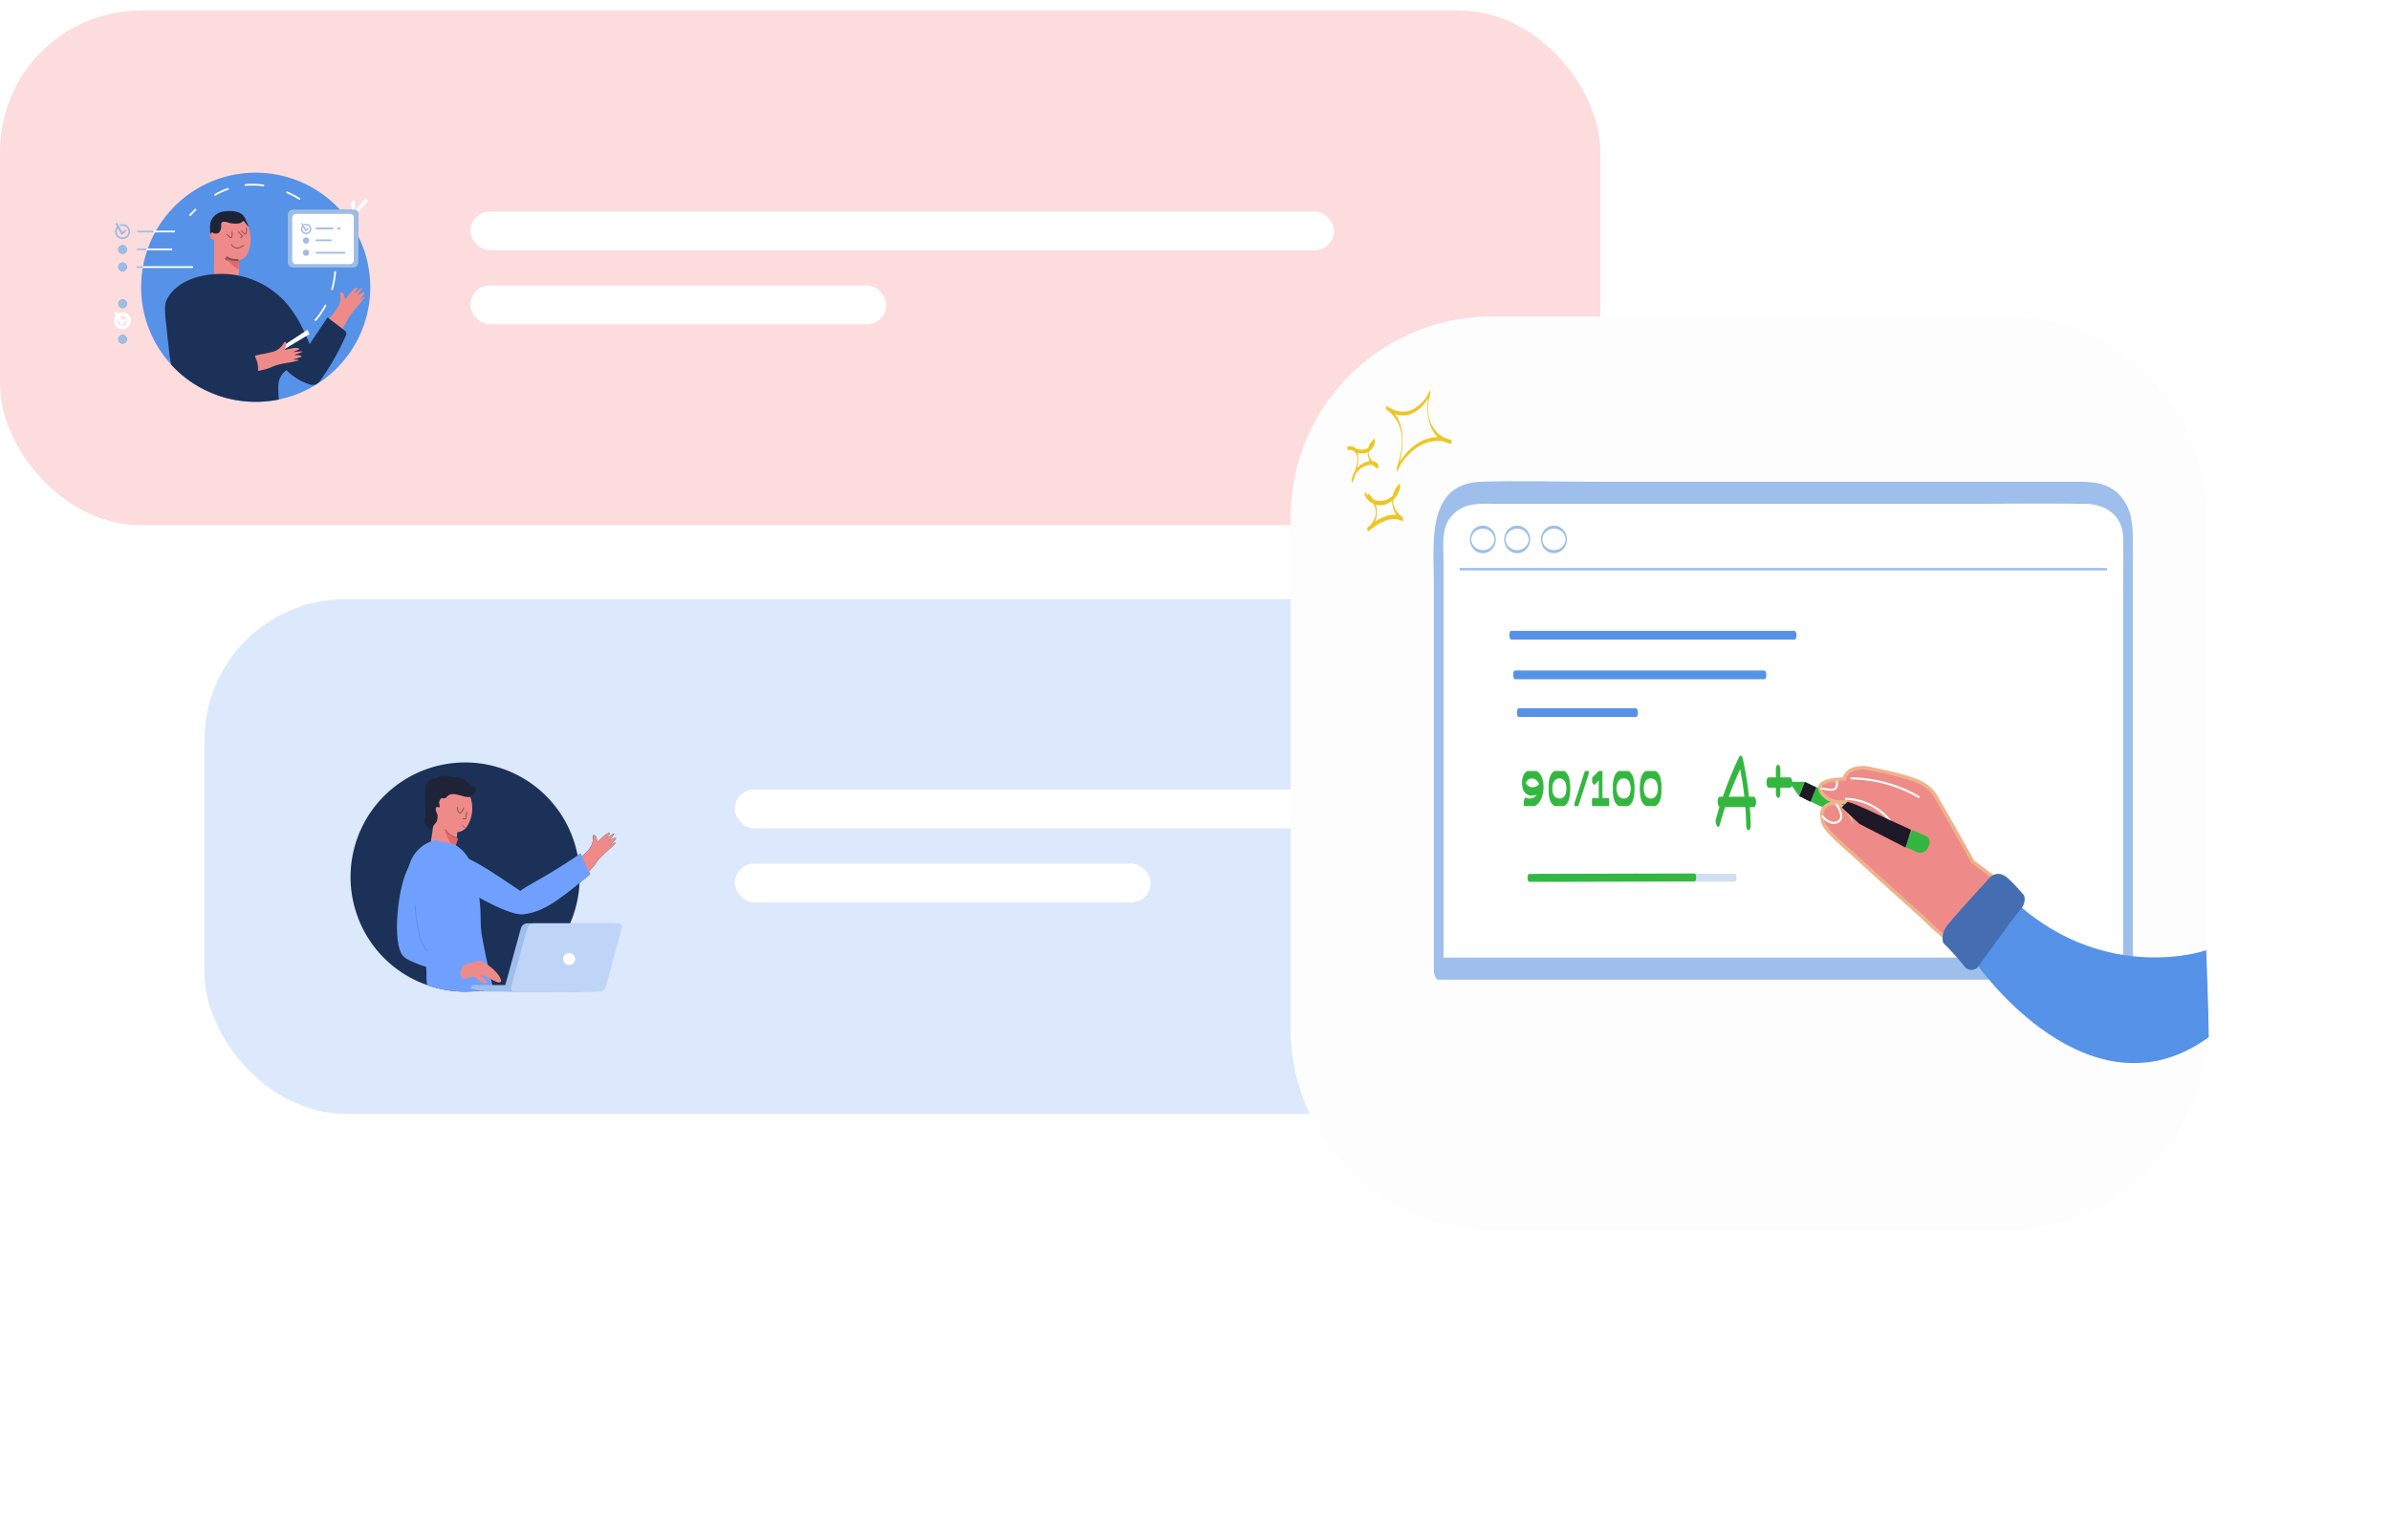 <svg xmlns="http://www.w3.org/2000/svg" xmlns:xlink="http://www.w3.org/1999/xlink" width="678" height="437" viewBox="0 0 678 437"><defs><style>.a,.aa,.ac,.ad,.af,.ag,.ai,.aj,.ak,.al,.am,.an,.ao,.h,.l,.n,.s{fill:none;}.b{clip-path:url(#i);}.c{fill:#dce8fc;}.c,.e{opacity:0.995;}.d{fill:#fff;}.e{fill:#fcdcdc;}.f{fill:#fdfdfd;}.g{fill:#9ebeeb;}.h{stroke:#9ebeeb;stroke-width:0.696px;}.aa,.ac,.am,.an,.h,.l,.n,.y{stroke-miterlimit:10;}.i{fill:#34b740;}.j{fill:#1f1827;}.k{fill:#5692e7;}.ad,.l{stroke:#5692e7;}.l{stroke-width:0.929px;}.m{fill:#ee8b89;}.n{stroke:#efb289;}.o{isolation:isolate;}.p{clip-path:url(#g);}.q{fill:#d1dff2;}.r{fill:#456eb2;}.s{stroke:#456eb2;stroke-width:0.807px;}.t{fill:#edc622;}.u{fill:#1c3157;}.v,.y{fill:#465468;}.w{fill:#70a0fe;}.x{fill:#1b2e42;}.ag,.aj,.ak,.al,.y{stroke:#fff;}.aa,.ac,.ad,.y{stroke-width:0.25px;}.z{fill:#1f2338;}.aa,.ac,.af,.an{stroke:#854d54;}.ab{fill:#e56667;}.ac,.af,.ag,.ai,.aj,.ak,.al,.ao{stroke-linecap:round;}.ae{fill:#bfd5f7;}.af{stroke-width:0.15px;}.ag,.ai,.aj,.ak,.al,.ao{stroke-linejoin:round;}.ag,.ai,.ak,.al{stroke-width:0.5px;}.ah{fill:#9ebde4;}.ai,.ao{stroke:#9ebde4;}.ak{stroke-dasharray:4 7 5.12 5.12;}.al{stroke-dasharray:5 5;}.am{stroke:#e6817b;}.ao{stroke-width:0.4px;}.ap{filter:url(#e);}.aq{filter:url(#c);}.ar{filter:url(#a);}</style><filter id="a" x="49" y="161" width="472" height="164" filterUnits="userSpaceOnUse"><feOffset dy="3" input="SourceAlpha"/><feGaussianBlur stdDeviation="3" result="b"/><feFlood flood-opacity="0.161"/><feComposite operator="in" in2="b"/><feComposite in="SourceGraphic"/></filter><filter id="c" x="-9" y="-6" width="472" height="164" filterUnits="userSpaceOnUse"><feOffset dy="3" input="SourceAlpha"/><feGaussianBlur stdDeviation="3" result="d"/><feFlood flood-opacity="0.161"/><feComposite operator="in" in2="d"/><feComposite in="SourceGraphic"/></filter><filter id="e" x="357.126" y="80.811" width="278" height="277" filterUnits="userSpaceOnUse"><feOffset dy="3" input="SourceAlpha"/><feGaussianBlur stdDeviation="3" result="f"/><feFlood flood-opacity="0.161"/><feComposite operator="in" in2="f"/><feComposite in="SourceGraphic"/></filter><clipPath id="g"><rect class="a" width="39.679" height="9.958" transform="translate(65.62 131.925)"/></clipPath><clipPath id="i"><rect width="678" height="437"/></clipPath></defs><g id="h" class="b"><g class="ar" transform="matrix(1, 0, 0, 1, 0, 0)"><rect class="c" width="454" height="146" rx="40" transform="translate(58 167)"/></g><rect class="d" width="245" height="11" rx="5.5" transform="translate(208.447 224)"/><rect class="d" width="118" height="11" rx="5.5" transform="translate(208.447 245)"/><g class="aq" transform="matrix(1, 0, 0, 1, 0, 0)"><rect class="e" width="454" height="146" rx="40"/></g><g transform="translate(366.126 86.811)"><g class="ap" transform="matrix(1, 0, 0, 1, -366.13, -86.81)"><path class="f" d="M57,0H203a57,57,0,0,1,57,57V202a57,57,0,0,1-57,57H57A57,57,0,0,1,0,202V57A57,57,0,0,1,57,0" transform="translate(366.13 86.81)"/></g><path class="d" d="M237.541,188H42V64.5A11.5,11.5,0,0,1,53.5,53H226.565a10.976,10.976,0,0,1,10.976,10.976Z"/><path class="g" d="M237.541,184.868H42L43.378,188V72.051c0-5.353-.965-10.761,4.322-14.241,3.269-2.152,7.465-1.678,11.2-1.678H192.079c11.16,0,22.34-.193,33.5,0,5.877.1,10.5,3.55,10.585,9.559.079,5.455,0,10.918,0,16.375V188c0,3.707,2.756,3.749,2.756,0V69.143c0-5.3.314-10.855-3.453-15.161-3.539-4.044-8.083-4.114-12.888-4.114H86.364c-10.806,0-21.7-.4-32.5,0-15.376.568-13.245,17.578-13.245,28.316V188c0,.777.179,3.132,1.378,3.132H237.541c1.931,0,1.951-6.264,0-6.264"/><line class="h" x2="183.644" transform="translate(47.948 74.664)"/><path class="g" d="M77.994,66.222a3.184,3.184,0,0,1-2.178,2.861,3.406,3.406,0,0,1-3.629-.941,2.818,2.818,0,0,1-.276-3.48,3.4,3.4,0,0,1,3.369-1.437,3.218,3.218,0,0,1,2.714,3c0,.112.023.435.191.435s.193-.334.192-.435A3.893,3.893,0,0,0,76,62.554a3.623,3.623,0,0,0-4.153,1.172,4.236,4.236,0,0,0-.315,4.507,3.638,3.638,0,0,0,3.883,1.83,3.852,3.852,0,0,0,2.958-3.841c0-.112-.025-.435-.192-.435s-.19.333-.191.435"/><path class="g" d="M57.814,66.222a3.184,3.184,0,0,1-2.178,2.861,3.406,3.406,0,0,1-3.629-.941,2.818,2.818,0,0,1-.276-3.48A3.4,3.4,0,0,1,55.1,63.225a3.218,3.218,0,0,1,2.714,3c0,.112.023.435.191.435s.193-.334.192-.435a3.893,3.893,0,0,0-2.373-3.668,3.623,3.623,0,0,0-4.153,1.172,4.236,4.236,0,0,0-.315,4.507,3.638,3.638,0,0,0,3.883,1.83A3.852,3.852,0,0,0,58.2,66.222c0-.112-.025-.435-.192-.435s-.19.333-.191.435"/><path class="g" d="M67.556,66.222a3.184,3.184,0,0,1-2.178,2.861,3.406,3.406,0,0,1-3.629-.941,2.818,2.818,0,0,1-.276-3.48,3.4,3.4,0,0,1,3.369-1.437,3.218,3.218,0,0,1,2.714,3c0,.112.023.435.191.435s.193-.334.192-.435a3.893,3.893,0,0,0-2.373-3.668,3.623,3.623,0,0,0-4.153,1.172,4.236,4.236,0,0,0-.315,4.507,3.638,3.638,0,0,0,3.883,1.83,3.852,3.852,0,0,0,2.958-3.841c0-.112-.025-.435-.192-.435s-.19.333-.191.435"/><path class="i" d="M160.2,146.615l-15.865-7.531L145.843,135l14.753,6.572Z"/><path class="j" d="M147.456,140.646l-3.226-1.613L145.843,135l3.226,1.613Z"/><path class="k" d="M259.3,183.4s-27.6,9.218-53.1-13.132c-10.628,15.987-10.906,16.556-10.906,16.556s31.322,44.394,64.7,20.387c-.077-8.231-.7-23.811-.7-23.811"/><path class="l" d="M259.3,183.4s-27.6,9.218-53.1-13.132c-10.628,15.987-10.906,16.556-10.906,16.556s31.322,44.394,64.7,20.387C259.923,198.978,259.3,183.4,259.3,183.4Z"/><path class="m" d="M186.977,179.916a1.872,1.872,0,0,1-.7-.389c-3.134-2.2-5.93-5.251-8.788-7.8q-8.766-7.829-17.446-15.754c-1.94-1.771-3.943-3.5-5.818-5.337-1.216-1.194-3.378-3.3-3.378-5.172a3.9,3.9,0,0,1,.275-2.826,3.544,3.544,0,0,1,4.246-1.226,7.878,7.878,0,0,1,3.327,3.039c-.059-.329-.754-3.8-.755-3.8s-4.033.806-6.452-1.613c0,0-3.882-3.266,1.688-4.456a30.827,30.827,0,0,1,3.957-.383s0-3.226,5.646-3.226c0,0,13.711,2.419,16.937,4.839a9.653,9.653,0,0,1,3.226,3.226s8.871,15.323,10.484,18.549l6.452,4.839-11.16,15.347c-.369.506-.73,1.018-1.106,1.52-.321.428-.429.644-.636.628"/><path class="n" d="M186.977,179.916a1.872,1.872,0,0,1-.7-.389c-3.134-2.2-5.93-5.251-8.788-7.8q-8.766-7.829-17.446-15.754c-1.94-1.771-3.943-3.5-5.818-5.337-1.216-1.194-3.378-3.3-3.378-5.172a3.9,3.9,0,0,1,.275-2.826,3.544,3.544,0,0,1,4.246-1.226,7.878,7.878,0,0,1,3.327,3.039c-.059-.329-.754-3.8-.755-3.8s-4.033.806-6.452-1.613c0,0-3.882-3.266,1.688-4.456a30.827,30.827,0,0,1,3.957-.383s0-3.226,5.646-3.226c0,0,13.711,2.419,16.937,4.839a9.653,9.653,0,0,1,3.226,3.226s8.871,15.323,10.484,18.549l6.452,4.839-11.16,15.347c-.369.506-.73,1.018-1.106,1.52C187.292,179.716,187.184,179.932,186.977,179.916Z"/><path class="d" d="M159.08,134.3a39.089,39.089,0,0,1,18.932,5.22.29.29,0,0,0,.292-.5,39.711,39.711,0,0,0-19.224-5.3.29.29,0,0,0,0,.58"/><path class="d" d="M150.661,145.018c.992,1.06,2.26,2.072,3.8,1.875a2.41,2.41,0,0,0,1.638-.853,2.524,2.524,0,0,0,.222-2.246A7.631,7.631,0,0,0,155.1,141.3c-.22-.3-.723-.007-.5.293a7.158,7.158,0,0,1,1.179,2.392,1.668,1.668,0,0,1-.618,2.1c-1.534.827-3.086-.407-4.089-1.479-.256-.273-.665.138-.41.41"/><path class="d" d="M150.527,137.151q.972.182,1.957.288a3.64,3.64,0,0,0,1.785-.053c.925-.389,1.049-1.508,1.02-2.386-.011-.366-.581-.367-.569,0,.021.669,0,1.7-.806,1.908a4.384,4.384,0,0,1-1.514-.048c-.577-.064-1.151-.152-1.722-.258-.358-.067-.512.482-.151.549"/><path class="d" d="M157.521,140.1a16.59,16.59,0,0,1,12.265,6.039c.237.289.645-.123.411-.41a17.155,17.155,0,0,0-12.676-6.209.29.29,0,0,0,0,.58"/><path class="i" d="M181.132,152.933l-.476.982a2.247,2.247,0,0,1-2.908,1.03l-3.682-1.6,2.267-4.675,3.786,1.65a1.929,1.929,0,0,1,1.013,2.617"/><path class="j" d="M174.409,153.624l-13.035-6.682-5.046-4.684,1.613-1.612c2.36.467,10.06,4.388,18.082,7.962Z"/><g class="o"><g class="p"><path class="i" d="M66.226,140.994l.319-.749a2.789,2.789,0,0,0,1.253.307c1.818,0,2.727-1.781,2.887-3.463h-.024a2.73,2.73,0,0,1-2.2,1.006,2.623,2.623,0,0,1-2.678-2.788,2.671,2.671,0,0,1,2.7-2.886c1.88,0,3.12,1.719,3.12,4.053,0,2.162-1.118,4.877-3.8,4.877a3.519,3.519,0,0,1-1.584-.357m4.459-5.134c0-1.155-.9-2.641-2.187-2.641a2.064,2.064,0,0,0,.1,4.115c1.167,0,2.088-.774,2.088-1.474"/><path class="i" d="M66.25,141.786l.226-.531c.1-.24.043-.19.259-.1a2.611,2.611,0,0,0,2.136-.024c1.273-.62,1.741-2.16,1.878-3.463.014-.136.087-1.4-.064-1.4-.07,0-.271.288-.351.357a2.5,2.5,0,0,1-.538.348,3.069,3.069,0,0,1-1.454.3,2.5,2.5,0,0,1-2.436-1.957,1.324,1.324,0,0,0-.039-.22c0,.133,0,.267,0,.4a1.905,1.905,0,0,1,.039-.238,2.628,2.628,0,0,1,.2-.573,2.521,2.521,0,0,1,1.725-1.371,3.224,3.224,0,0,1,3.57,3.892,5.178,5.178,0,0,1-.86,1.939,3.454,3.454,0,0,1-4.315,1.028,4.752,4.752,0,0,0-.09.821c0,.139-.063.738.09.821a3.481,3.481,0,0,0,4.482-1.257,8.364,8.364,0,0,0,.855-5.842c-.317-1.78-1.641-3.442-3.627-3.066-2.245.424-2.49,3.126-2.144,4.97a2.709,2.709,0,0,0,1.767,2.157,3.03,3.03,0,0,0,1.732.027,2.822,2.822,0,0,0,.843-.384,2.281,2.281,0,0,0,.291-.237c.035-.033.2-.273.26-.273l-.064-1.4a3.886,3.886,0,0,1-1.419,2.786,2.572,2.572,0,0,1-2.657.13l-.024.029c-.106.25-.213.5-.319.749a2.6,2.6,0,0,0-.063,1.01,1.4,1.4,0,0,0,.041.491c.01.019.032.173.07.083"/><path class="i" d="M70.775,135.86a3.787,3.787,0,0,0-1.1-3,1.832,1.832,0,0,0-2.448.025,2.2,2.2,0,0,0-.589,1.2,6.821,6.821,0,0,0-.088,1.244,6.09,6.09,0,0,0,.1,1.206,1.925,1.925,0,0,0,1.808,1.621,2.488,2.488,0,0,0,1.663-.5,1.759,1.759,0,0,0,.46-.53,2.308,2.308,0,0,0,.191-1.04c0-.21,0-.422-.009-.633a1.077,1.077,0,0,0-.054-.377c-.048-.065-.061.04-.07.083a2.782,2.782,0,0,0-.041.491c.013-.521.052-.352-.035-.168a1.266,1.266,0,0,1-.116.2,1.7,1.7,0,0,1-.413.4,2.47,2.47,0,0,1-1.238.435,1.9,1.9,0,0,1-1.884-.927,1.844,1.844,0,0,1-.166-.44c0,.007-.037-.162-.018-.085L66.722,135a2.434,2.434,0,0,1,.012.3,1.127,1.127,0,0,0-.013.294c-.014-.038.009-.079.023-.143a1.739,1.739,0,0,1,2.573-1.193,2.428,2.428,0,0,1,.913.914,3.163,3.163,0,0,1,.27.585,2.329,2.329,0,0,1,.078.271c.011.05.019.1.029.151-.007-.044-.006-.037,0,.022a2.9,2.9,0,0,1-.014-.336c0,.077-.014.821.091.821s.09-.793.09-.821"/><path class="i" d="M73.269,136.879c0-2.481.737-4.459,2.985-4.459s2.973,1.978,2.973,4.459c0,2.506-.725,4.471-2.973,4.471s-2.985-1.965-2.985-4.471m5.073,0c0-2.051-.454-3.661-2.088-3.661s-2.1,1.61-2.1,3.661.454,3.673,2.1,3.673,2.088-1.61,2.088-3.673"/><path class="i" d="M73.359,136.879c.007-1.3.452-2.881,1.756-3.427a2.747,2.747,0,0,1,3.515,1.188,5.2,5.2,0,0,1,.2,4.025,2.717,2.717,0,0,1-3.239,1.8c-1.634-.337-2.226-2.1-2.234-3.586,0-.077.014-.821-.09-.821s-.091.793-.091.821c.009,1.64.051,4.077,1.723,4.98a3.015,3.015,0,0,0,2.49.1,2.817,2.817,0,0,0,1.489-1.713,9.147,9.147,0,0,0,.431-2.89,12.224,12.224,0,0,0-.281-3.343,3.385,3.385,0,0,0-1.15-1.929,2.925,2.925,0,0,0-2.486-.375c-2.106.6-2.206,3.391-2.216,5.167,0,.077-.013.821.091.821s.09-.793.09-.821"/><path class="i" d="M78.432,136.879a10.886,10.886,0,0,0-.267-2.742,2.412,2.412,0,0,0-.926-1.476,1.953,1.953,0,0,0-1.815-.09,2.174,2.174,0,0,0-1.045,1.392,9.109,9.109,0,0,0-.311,2.472,12.951,12.951,0,0,0,.188,2.884,2.875,2.875,0,0,0,.829,1.66,1.914,1.914,0,0,0,1.746.316c1.667-.5,1.6-3.07,1.6-4.416,0-.077.013-.821-.09-.821s-.091.793-.091.821c0,.949-.222,2.216-1.173,2.677a1.847,1.847,0,0,1-2.5-.933c-.729-1.622-.338-5.154,2.18-4.525,1.191.3,1.491,1.722,1.5,2.781,0,.077-.013.821.091.821s.09-.793.09-.821"/><path class="i" d="M83.714,132.089h.774l-3.108,9.63h-.786Z"/><path class="i" d="M83.714,132.91h.774l-.024-1.613q-1.446,4.479-2.891,8.958a2.275,2.275,0,0,1-.2.617c-.069.084-.568.025-.78.025l.024,1.614q1.364-4.212,2.729-8.422.195-.6.391-1.208a3.088,3.088,0,0,0,.063-1.011,1.283,1.283,0,0,0-.041-.49c-.007-.012-.039-.18-.07-.083q-1.365,4.211-2.729,8.421-.195.6-.391,1.209c-.048.146-.146,1.613.024,1.613h.786l.024-.029,2.718-8.422.39-1.208c.047-.147.146-1.614-.024-1.614h-.774a3.4,3.4,0,0,0,0,1.643"/><path class="i" d="M85.6,140.441h1.94V134.1c0-.245.013-.479.013-.479h-.025a2.112,2.112,0,0,1-.429.516l-.922.921-.54-.553,1.953-1.941h.786v7.874h1.9v.762H85.6Z"/><path class="i" d="M85.6,141.263h1.94c.1,0,.091-.8.091-.821V134.31c0-.056,0-.113,0-.169s.012-.338,0-.1c.005-.1.06-1.235-.078-1.235h-.025l-.024.029a5.347,5.347,0,0,1-1.042,1.123c-.055.055-.166.217-.242.242-.1.032.016.024-.09-.005-.155-.043-.376-.385-.493-.5v1.642l1.391-1.383c.153-.151.354-.451.552-.548a2.354,2.354,0,0,1,.8-.01l-.09-.821v7.874c0,.063-.012.821.09.821h1.9c-.03-.274-.061-.548-.091-.821v.761c.03-.273.061-.547.091-.821H85.6l.09.821v-.761c0-.077.014-.822-.09-.822s-.09.794-.09.822v.761c0,.063-.012.822.09.822h4.68c.1,0,.09-.8.09-.822v-.761c0-.063.011-.822-.09-.822h-1.9l.09.822v-7.874c0-.063.011-.821-.09-.821a2.329,2.329,0,0,0-.8.01c-.2.1-.4.395-.552.548l-1.391,1.383c-.148.147-.091.63-.091.821s-.064.663.091.821c.119.123.351.48.51.522.1.028.282-.22.372-.311l.56-.56a5.95,5.95,0,0,1,.474-.535l-.078-1.236c-.121,2.4-.025,4.827-.025,7.232l.09-.822H85.6a3.4,3.4,0,0,0,0,1.643"/><path class="i" d="M91.5,136.879c0-2.481.737-4.459,2.985-4.459s2.973,1.978,2.973,4.459c0,2.506-.725,4.471-2.973,4.471s-2.985-1.965-2.985-4.471m5.073,0c0-2.051-.454-3.661-2.088-3.661s-2.1,1.61-2.1,3.661.454,3.673,2.1,3.673,2.088-1.61,2.088-3.673"/><path class="i" d="M91.586,136.879c.007-1.3.452-2.881,1.756-3.427a2.747,2.747,0,0,1,3.515,1.188,5.2,5.2,0,0,1,.2,4.025,2.717,2.717,0,0,1-3.239,1.8c-1.634-.337-2.226-2.1-2.234-3.586,0-.077.014-.821-.09-.821s-.091.793-.091.821c.009,1.64.051,4.077,1.723,4.98a3.015,3.015,0,0,0,2.49.1,2.817,2.817,0,0,0,1.489-1.713,9.147,9.147,0,0,0,.431-2.89,12.224,12.224,0,0,0-.281-3.343,3.385,3.385,0,0,0-1.15-1.929,2.925,2.925,0,0,0-2.486-.375c-2.106.6-2.206,3.391-2.216,5.167,0,.077-.013.821.091.821s.09-.793.09-.821"/><path class="i" d="M96.659,136.879a10.886,10.886,0,0,0-.267-2.742,2.412,2.412,0,0,0-.926-1.476,1.953,1.953,0,0,0-1.815-.09,2.174,2.174,0,0,0-1.045,1.392,9.109,9.109,0,0,0-.311,2.472,12.952,12.952,0,0,0,.188,2.884,2.875,2.875,0,0,0,.829,1.66,1.914,1.914,0,0,0,1.746.316c1.667-.5,1.6-3.07,1.6-4.416,0-.077.013-.821-.09-.821s-.091.793-.091.821c0,.949-.222,2.216-1.173,2.677a1.847,1.847,0,0,1-2.5-.933c-.729-1.622-.338-5.154,2.18-4.525,1.191.3,1.491,1.722,1.495,2.781,0,.077-.013.821.091.821s.09-.793.09-.821"/><path class="i" d="M99.177,136.879c0-2.481.737-4.459,2.985-4.459s2.973,1.978,2.973,4.459c0,2.506-.725,4.471-2.973,4.471s-2.985-1.965-2.985-4.471m5.073,0c0-2.051-.454-3.661-2.088-3.661s-2.1,1.61-2.1,3.661.454,3.673,2.1,3.673,2.088-1.61,2.088-3.673"/><path class="i" d="M99.268,136.879c.007-1.3.452-2.881,1.756-3.427a2.747,2.747,0,0,1,3.515,1.188,5.2,5.2,0,0,1,.2,4.025,2.717,2.717,0,0,1-3.239,1.8c-1.634-.337-2.226-2.1-2.234-3.586,0-.077.014-.821-.09-.821s-.091.793-.091.821c.009,1.64.051,4.077,1.723,4.98a3.015,3.015,0,0,0,2.49.1,2.817,2.817,0,0,0,1.489-1.713,9.147,9.147,0,0,0,.431-2.89,12.224,12.224,0,0,0-.281-3.343,3.385,3.385,0,0,0-1.15-1.929,2.925,2.925,0,0,0-2.486-.375c-2.106.6-2.206,3.391-2.216,5.167,0,.077-.013.821.091.821s.09-.793.09-.821"/><path class="i" d="M104.34,136.879a10.886,10.886,0,0,0-.267-2.742,2.412,2.412,0,0,0-.926-1.476,1.953,1.953,0,0,0-1.815-.09,2.174,2.174,0,0,0-1.045,1.392,9.109,9.109,0,0,0-.311,2.472,12.952,12.952,0,0,0,.188,2.884,2.875,2.875,0,0,0,.829,1.66,1.914,1.914,0,0,0,1.746.316c1.667-.5,1.6-3.07,1.6-4.416,0-.077.013-.821-.09-.821s-.091.793-.091.821c0,.949-.222,2.216-1.173,2.677a1.847,1.847,0,0,1-2.5-.933c-.729-1.622-.338-5.154,2.18-4.525,1.191.3,1.491,1.722,1.495,2.781,0,.077-.013.821.091.821s.09-.793.09-.821"/></g></g><path class="q" d="M70.735,163.366,126,163.315c.694,0,.7-2.25,0-2.25l-55.265.051c-.694,0-.7,2.251,0,2.25"/><path class="i" d="M67.735,163.365q23.4-.06,46.8-.12c.695,0,.7-2.252,0-2.25q-23.4.051-46.8.12c-.695,0-.7,2.252,0,2.25"/><path class="d" d="M121.186,146.39A98.609,98.609,0,0,1,127.7,129a84.628,84.628,0,0,1,2.177,18.387"/><path class="i" d="M121.757,147.118a104.078,104.078,0,0,1,6.421-17.091l-1.014-.272a87.55,87.55,0,0,1,2.072,17.649c.029,1.739,1.311,1.722,1.282-.032a94.861,94.861,0,0,0-2.284-19.126c-.146-.658-.674-.982-1.013-.272a107.5,107.5,0,0,0-6.607,17.69c-.261.941.635,3.286,1.143,1.454"/><line class="d" x2="9.555" transform="translate(121.815 140.699)"/><path class="i" d="M121.851,142.166h9.555c.886,0,.848-2.935-.072-2.935h-9.555c-.886,0-.848,2.935.072,2.935"/><line class="d" x2="5.972" transform="translate(135.67 135.205)"/><path class="i" d="M135.706,136.672h5.972c.886,0,.848-2.935-.072-2.935h-5.972c-.886,0-.848,2.935.072,2.935"/><line class="d" y2="6.45" transform="translate(138.298 131.621)"/><path class="i" d="M137.657,131.637v6.45c0,.374.12,1.465.677,1.452s.6-1.144.6-1.484v-6.449c0-.375-.12-1.466-.676-1.452s-.6,1.143-.6,1.483"/><path class="i" d="M141.377,135h4.466l-1.613,4.033Z"/><path class="k" d="M62.655,94.65h80.317c.749,0,.717-2.48-.061-2.48H62.594c-.748,0-.716,2.48.061,2.48"/><path class="k" d="M63.726,105.895H134.4c.749,0,.717-2.48-.061-2.48H63.665c-.748,0-.716,2.48.061,2.48"/><path class="k" d="M64.8,116.6H98c.748,0,.716-2.48-.061-2.48h-33.2c-.748,0-.716,2.48.061,2.48"/><path class="r" d="M186.092,176.7c1.2-1.972,12.358-14.025,12.358-14.025s2.015-2.806,5.112.289a55.771,55.771,0,0,1,4.118,4.414s.775,1.648-1.062,3.735-12.089,16.33-12.089,16.33a2.134,2.134,0,0,1-3.008-.253,2.112,2.112,0,0,1-.178-.244,72.553,72.553,0,0,0-5.849-6.444,4.895,4.895,0,0,1,.6-3.8"/><path class="s" d="M186.092,176.7c1.2-1.972,12.358-14.025,12.358-14.025s2.015-2.806,5.112.289a55.771,55.771,0,0,1,4.118,4.414s.775,1.648-1.062,3.735-12.089,16.33-12.089,16.33a2.134,2.134,0,0,1-3.008-.253,2.112,2.112,0,0,1-.178-.244,72.553,72.553,0,0,0-5.849-6.444A4.895,4.895,0,0,1,186.092,176.7Z"/><path class="t" d="M27.916,29.767a6.582,6.582,0,0,0,6.953.527A10.8,10.8,0,0,0,39.657,24.8c-.046-.305-.093-.61-.139-.915-1.511,5.528-.9,13.876,6.043,15.238.112.022.175-.975-.026-1.063C38.947,35.187,32.705,40.206,30.089,46c.046.305.093.61.139.915,1.935-6.012,3.1-14.5-3.053-18.59-.083-.055-.244.889-.036,1.027a10.089,10.089,0,0,1,4.141,6.207c.8,3.5-.118,7.1-1.191,10.441-.059.182.043,1.128.139.915,2.6-5.755,8.842-10.624,15.333-7.793-.008-.354-.017-.709-.026-1.063a7.879,7.879,0,0,1-5.164-3.726c-1.771-2.91-1.582-6.358-.714-9.534.047-.172-.041-1.135-.139-.915a10.418,10.418,0,0,1-4.964,5.482,6.491,6.491,0,0,1-6.6-.628c-.064-.049-.244.867-.037,1.027"/><path class="t" d="M17.665,40.842a3.78,3.78,0,0,0,3.89.772A3.928,3.928,0,0,0,23.908,38.6c.017-.091.022-.992-.134-.882-2.946,2.068-2.37,7.161,1.064,8.372.15.053.062-.94.005-1.041-.937-1.681-3.369-1.029-4.662-.206a6.282,6.282,0,0,0-2.818,4.377,1.717,1.717,0,0,0,.008.7c.021.073.075.318.152.132A18.267,18.267,0,0,0,19.212,43.4a4.422,4.422,0,0,0-.649-2.6,2.244,2.244,0,0,0-2.34-.986c-.221.056-.074,1.084.026,1.059a2.024,2.024,0,0,1,1.9.528,2.783,2.783,0,0,1,.762,2.608,22.181,22.181,0,0,1-1.53,5.132c.054.277.107.553.161.829a5.937,5.937,0,0,1,2.939-4.229c1.25-.707,3.462-1.208,4.323.336,0-.347,0-.694.005-1.041a4.109,4.109,0,0,1-2.631-2.8,3.617,3.617,0,0,1,1.68-3.5l-.135-.883A3.639,3.639,0,0,1,17.7,39.819c-.043-.04-.237.841-.036,1.023"/><path class="t" d="M21.1,53.83A4.927,4.927,0,0,0,26.606,56.4a6.331,6.331,0,0,0,4.449-4.953c.025-.113-.013-1.165-.157-1.033a6.96,6.96,0,0,0,.879,10.67l.006-1.219c-3.578-1.9-7.226.769-9.928,2.949-.223.179.008,1.265.1,1.194a7.117,7.117,0,0,0,.155-10.747c-.133-.111-.154.388-.156.437-.007.168-.042.631.113.76a5.442,5.442,0,0,1,2.13,4.291,5.848,5.848,0,0,1-2.343,4.065q.051.6.1,1.194c2.687-2.168,6.305-4.789,9.857-2.9.023.012.246-1.068.006-1.218a5.817,5.817,0,0,1-2.666-3.756A5.216,5.216,0,0,1,31,51.611c-.052-.344-.105-.689-.157-1.033a5.988,5.988,0,0,1-4.429,4.62,4.8,4.8,0,0,1-5.2-2.442c-.111-.233-.168.149-.179.227a1.67,1.67,0,0,0,.069.847"/><rect class="a" width="260.467" height="259"/></g><g transform="translate(99.447 216.311)"><path class="u" d="M86.916,176.665h-.01v.01Z" transform="translate(-13.692 -129.643)"/><path class="u" d="M84.842,162.16a32.572,32.572,0,0,0,9.09,22.55,1.592,1.592,0,0,0,.13.13c.23.23.46.46.69.68.25.24.5.48.76.71.23.21.46.41.69.61.08.07.16.14.24.2.31.27.63.52.95.77q.51.405,1.05.78c.31.22.62.44.94.65.28.18.56.36.85.54a32.146,32.146,0,0,0,6.2,2.97c.06.02.11.04.17.06a1.066,1.066,0,0,0,.19.07,1.392,1.392,0,0,0,.19.06q.315.12.63.21c.12.04.23.07.35.11.08.03.17.05.26.08.39.11.79.22,1.19.32.01.01.01.01.02.01s.03.01.04.01c.96.24,1.94.44,2.93.59.29.05.59.09.88.12.39.05.77.09,1.16.13h-.11c.23.02.46.04.7.05.1.01.19.01.29.02s.2.01.3.01c.57.04,1.14.06,1.72.06h.11c.47,0,.94-.01,1.41-.04.25-.01.5-.02.75-.04h.05c.13,0,.27-.02.4-.03l.29-.03h.11c.31-.03.63-.06.94-.1h.01l.21-.03a.277.277,0,0,0,.09-.01h.01l.17.03c.27.05.54.08.81.11h23.33a1.586,1.586,0,0,0,.85-.27,1.751,1.751,0,0,0,.85-1.07l.1-.38,1.95-7.08.58-2.08,1.97-7.16a.952.952,0,0,0,.06-.41c-.01-.3-.2-.38-.46-.55-.15-.11-.33-.07-.53-.07l-4.07-.11-.22-.01c.01-.02.01-.03.02-.05a33.07,33.07,0,0,0,2.67-11.46c.12-.1.24-.19.36-.29.41-.34.83-.69,1.27-1.06s.88-.75,1.35-1.15l-.35-.75a13.8,13.8,0,0,0,1.32-1.43c.61-.79,1.16-1.66,1.84-2.4.89-.97,1.95-1.84,2.94-2.76.26-.26.54-.51.79-.77l.38-.38a1.414,1.414,0,0,0,.34-.35v-.04H160a.737.737,0,0,0-.48.08c-.16.12-.32.21-.48.33a1.462,1.462,0,0,1-.57.25c.03,0,.12-.13.16-.16.07-.08.14-.16.21-.23a2.334,2.334,0,0,0,.42-.41l.77-.88c.04-.07.08-.1.09-.17s.02-.14-.04-.19a.387.387,0,0,0-.26,0,6.079,6.079,0,0,0-.99.41,5.745,5.745,0,0,0-.71.42c0,.04-.03-.01-.03-.01v-.03a13.327,13.327,0,0,0,1.52-1.9c.01-.03.01-.11-.02-.11l-.07-.01a10.161,10.161,0,0,0-2.09,1.54c-.04.03-.07.02-.06-.01v-.04l.98-1.42a.151.151,0,0,0,.02-.18.19.19,0,0,0-.13-.05c-.55,0-1.17.57-1.58.91a18.776,18.776,0,0,0-1.45,1.37c-.08.09-.28.22-.37.09a.168.168,0,0,1-.06-.11c-.06-.37-.12-.74-.21-1.12a1.2,1.2,0,0,0-.55-.54c-.11-.02-.28-.08-.33.03-.09.13-.02.46-.05.64a6,6,0,0,1-.63,2.6,7.618,7.618,0,0,1-1.13,1.4c-.46.49-.94.97-1.42,1.43l-.41-.87c-.14.1-.28.19-.42.28v.01c-.13.08-.25.16-.37.24a32.5,32.5,0,0,0-64.42,6.13Z" transform="translate(-84.842 -129.643)"/><path class="m" d="M84.84,158.205h.01c-.01.03-.01.07.14.05.11.24.66.45.86.62.03.02.06.05.09.07q.39.315.75.66c.16.17,1.39,1.53,1.18,1.72.28-.24.56-.49.82-.75a16.233,16.233,0,0,0,1.32-1.43c.61-.79,1.16-1.66,1.84-2.4.89-.97,1.95-1.84,2.94-2.76.26-.26.54-.51.79-.77l.38-.38a1.848,1.848,0,0,0,.34-.35v-.04h-.04a.683.683,0,0,0-.48.08c-.16.12-.32.21-.48.33a1.721,1.721,0,0,1-.57.25c.03,0,.12-.13.16-.16a1.529,1.529,0,0,1,.21-.23,3.254,3.254,0,0,0,.42-.41l.77-.88c.04-.07.08-.1.09-.17s.02-.14-.04-.19a.3.3,0,0,0-.26,0,5.091,5.091,0,0,0-.99.41,4.567,4.567,0,0,0-.71.42c0,.04-.03-.01-.03-.01v-.03a14.549,14.549,0,0,0,1.52-1.9c.01-.03.01-.11-.02-.11l-.07-.01a9.367,9.367,0,0,0-2.09,1.54c-.04.03-.07.02-.06-.01v-.04l.98-1.42a.168.168,0,0,0,.02-.18.189.189,0,0,0-.13-.05c-.55,0-1.17.57-1.58.91a14.436,14.436,0,0,0-1.45,1.37c-.08.09-.28.22-.37.09a.2.2,0,0,1-.06-.11c-.06-.37-.12-.74-.21-1.12a1.153,1.153,0,0,0-.55-.54c-.11-.02-.28-.08-.33.03-.09.13-.02.46-.05.64a6.19,6.19,0,0,1-.63,2.6,8.995,8.995,0,0,1-1.13,1.4c-.46.49-.94.97-1.42,1.43-.1.09-.19.18-.29.27-.23.22-.46.43-.69.65-.06.06-.12.11-.18.17-.16.13-.29.29-.45.41C84.98,158.005,84.82,158.1,84.84,158.205Z" transform="translate(-21.096 -129.643)"/><path class="v" d="M86.916,176.665h-.01v.01Z" transform="translate(-13.692 -129.643)"/><path class="w" d="M105,168c5.09,2.87,10.3,5.07,12.63,4.71,4.41-.66,7.7-2.21,15.8-8.88.93-.76,1.92-1.59,2.98-2.5l-.35-.75-1.97-4.2-.41-.87c-.27.18-.53.36-.79.53-9.47,6.36-13.42,7.96-16.26,10.03h-.01c-4.93-3.24-10.17-6.98-14.61-9.08a18.754,18.754,0,0,0-4.25-1.52.312.312,0,0,1-.1-.02h-.01c-2.33-.43-4.21.04-5.37,1.93C91.309,158.965,98.049,164.1,105,168Z" transform="translate(-68.466 -129.643)"/><g transform="translate(13.167 27.227)"><path class="w" d="M130.193,159.4c2.826-4.625,7.478-2.55,7.244,3.359-.219,5.388-3.8,11.9-3.087,18.4,3.436.629,7.923,4.556,12.613,6.109l-2.807,2.96c-2.639-.594-14.308-3.766-15.466-5.645-3.356-3.221-1.584-20.136,1.5-25.183Z" transform="translate(-126.876 -156.869)"/></g><g transform="translate(39.864 62.602)"><path class="x" d="M98.086,192.505v.07a.3.3,0,0,0,.01.09.336.336,0,0,0,.29.23h.09c.79.05,1.6.09,2.43.14,3.8.23,7.87.52,11.56.87.44.04.87.09,1.3.13.51.06,1.01.11,1.49.17a.777.777,0,0,1,.16.02c.8.09,1.57.19,2.29.29h.02c.03,0,.06.01.08.01h1.61a1.771,1.771,0,0,0,.85-.27q-.69-.12-1.47-.24h-.01c-.88-.13-1.83-.26-2.84-.38-.19-.02-.39-.04-.59-.07-.49-.05-.98-.11-1.49-.16-2.73-.29-5.72-.54-8.69-.74l-2.72-.18h-.01q-2.07-.135-4.02-.24a.34.34,0,0,0-.1.01A.286.286,0,0,0,98.086,192.505Z" transform="translate(-98.086 -192.244)"/></g><path class="y" d="M94.606,194.525h4.21a1.771,1.771,0,0,0,.85-.27,1.829,1.829,0,0,0,.85-1.07l2.05-7.46.58-2.08-2.41,2.19-5.53,5.02c-.16.9-.31,1.8-.45,2.71-.04.21-.07.42-.1.64a2.146,2.146,0,0,0-.04.24A.241.241,0,0,0,94.606,194.525Z" transform="translate(-37.622 -129.643)"/><path class="m" d="M122.39,151.911s3.732-9.3,3.754-9.78c0,0-1.026-.435-.731-1.309,0,0,.6-1.662,1.562-.43l4.358-3.96,4.919,4.105c.128.091.162.432.2.53a9.69,9.69,0,0,1-2.885,8.265,3.51,3.51,0,0,1-2.9.813l-1.029,2.894a5.786,5.786,0,0,1-2.07,2.288l-3.7-1.3-1.486-2.133Z" transform="translate(-130.782 -97.151) rotate(-13)"/><path class="z" d="M120.628,144.629c.982-1.952,1.123-4.376,1.587-6.5.407-1.879,1.2-4.56,3.555-4.219.856.123,1.323-.425,2.171-.368a9.2,9.2,0,0,1,2.124.675,24.3,24.3,0,0,1,2.9,1.074,3.867,3.867,0,0,1,2.162,2.048c.123.249.56,1.346.81,1.1,2.082.506-.2,2.968-1.615,2.754-1.749-.273-4.149-2.808-5.94-1.557-1.415,1-1.116-.5-2.243.493-.079.07-.316.537-.418.566-.073.842.091,1.8-.572,1.3-1.039-.4-.887,1-.657,1.817a3.845,3.845,0,0,1-.6,2.06c-.425.51-1.691,1.17-2.243,2.021-.322-.146-.652-1.124-.851-1.511-.472-.847-.534-1.012-.165-1.76Z" transform="translate(-129.065 -97.547) rotate(-13)"/><path class="aa" d="M128.574,148.641c.787,1.831,3.626,2.563,3.626,2.563" transform="translate(-101.697 -129.643)"/><path class="ab" d="M131.339,154s-2.481-2.719-2.751-5.4c0,0,.6,1.81,3.7,2.637L131.34,154Z" transform="translate(-101.783 -129.611)"/><path class="ac" d="M0,1.733s.284-3.616,1.795-.4" transform="translate(31.635 14.542) rotate(-164)"/><path class="ac" d="M.97,2.094,0,.437.636,0" transform="translate(32.403 16.352) rotate(-141)"/><path class="w" d="M119.7,166.67c0,7.15,3.65,12.11,4.99,15.39a19.838,19.838,0,0,1,1.27,5.58c.17,1.56,0,3.04.22,4.86.01.07-.08.17-.07.25.06.02.11.04.17.06a1.066,1.066,0,0,0,.19.07,1.392,1.392,0,0,0,.19.06q.315.12.63.21c.12.04.23.07.35.11.08.03.17.05.26.08.39.11.79.22,1.19.32.01.01.01.01.02.01s.03.01.04.01c.96.24,1.94.44,2.93.59.29.05.59.09.88.12.39.05.77.09,1.16.13h-.11c.23.02.46.04.7.05.1.01.19.01.29.02s.2.01.3.01c.57.04,1.14.06,1.72.06h.11c.47,0,.94-.01,1.41-.04.25-.01.5-.02.75-.04h.05c.13,0,.27-.02.4-.03l.29-.03h.11c.31-.03.63-.06.94-.1h.01l.21-.03a.277.277,0,0,0,.09-.01h.01c.26-.03.52-.07.78-.11.93-.14,1.87-.33,2.77-.55a.037.037,0,0,1-.01-.03c-.02-.11-.05-.22-.07-.33-.03-.15-.07-.31-.1-.47a.292.292,0,0,1-.02-.09.738.738,0,0,1-.04-.14,3.374,3.374,0,0,0-.09-.41.165.165,0,0,0-.02-.09v-.01q-.33-1.485-.72-3.15c-.07-.3-.13-.6-.21-.91-.24-1.07-.49-2.2-.74-3.38v-.01c-.26-1.22-.52-2.49-.77-3.81v-.01c-.14-.76-.29-1.55-.42-2.35a23.4,23.4,0,0,1-.27-2.77c-.06-1.33-.05-2.67-.11-4.01-.01-.44-.04-.87-.07-1.31-.07-.86-.15-1.67-.24-2.45-.6-5.28-1.65-8.69-2.99-11.01a10.576,10.576,0,0,0-2.84-3.26c-.06-.05-.12-.09-.18-.14-.17-.13-.35-.25-.54-.37a.076.076,0,0,0-.04-.02c-1.19-.71-2.2-.519-3.509-1-.87.02-1.971-.651-2.791-.411a10.171,10.171,0,0,0-6.5,5.65c-.32.77-.59,1.52-.83,2.25,0,.01,0,.02-.01.02s0,.01-.01.02,0,.01-.01.02,0,.01-.01.02,0,.01-.01.02v.02A23.585,23.585,0,0,0,119.7,166.67Z" transform="translate(-104.52 -129.643)"/><path class="ad" d="M138.134,170.147s.67,11.387,3.707,13.01" transform="translate(-119.845 -129.643)"/><path class="m" d="M123.024,190.011c.456.663,1.956,1.538,1.906,1.875-.115.771-1.507.088-1.86-.123-.8-.487-1.231-1.484-2.3-1.342-.736.1-2.784,1.078-3.145.077a3.046,3.046,0,0,1,.606-3.145,3.825,3.825,0,0,1,2.155-.782,15.79,15.79,0,0,1,2.378-.644c.982-.023,5.139,2.688,6.063,5.254.169.471.13.686-.38.874-.747.265-3.727-2.048-5.43-2.044Z" transform="translate(-86.213 -129.643)"/><g transform="translate(34.05 45.637)"><path class="g" d="M85.524,194.6a1.12,1.12,0,0,0,.35.06H110.1a.148.148,0,0,0,.07-.01h.02a1.7,1.7,0,0,0,1.06-.5h.01a1.73,1.73,0,0,0,.52-.83l1.27-4.63.75-2.72,2.57-9.35a.96.96,0,0,0,.07-.41,1.666,1.666,0,0,0-.06-.29.976.976,0,0,0-.92-.64H91.254a1.9,1.9,0,0,0-1.7,1.34l-1.22,4.4v.01l-1.54,5.62v.01l-1.01,3.66-.38,1.36-.31,1.12-.11.4-.03.12A1,1,0,0,0,85.524,194.6Z" transform="translate(-75.258 -175.28)"/><path class="g" d="M94.979,193.73a.148.148,0,0,0,.01.07c.01.01.01.01.02.01s.03.01.04.01a27.891,27.891,0,0,0,2.75.56h.01l.17.03c.27.05.54.08.81.11a.17.17,0,0,0,.07.01c.39.05.77.09,1.16.13h25.13a.8.8,0,0,0,.41-.1.762.762,0,0,0,.4-.39.75.75,0,0,0,.12-.44.648.648,0,0,0-.02-.19.934.934,0,0,0-.92-.74H95.909a.843.843,0,0,0-.35.07h-.01A.952.952,0,0,0,94.979,193.73Z" transform="translate(-94.979 -175.28)"/><path class="ae" d="M83.094,193.73a1,1,0,0,0,.54.82.862.862,0,0,0,.4.11h24.24a1.586,1.586,0,0,0,.85-.27,1.751,1.751,0,0,0,.85-1.07l2.05-7.46.58-2.08,1.97-7.16a.952.952,0,0,0,.06-.41.966.966,0,0,0-.44-.76.913.913,0,0,0-.54-.17h-24.2a1.9,1.9,0,0,0-1.7,1.34l-2.26,8.22v.01l-.77,2.79v.01l-.44,1.57-.42,1.51-.23.85-.25.92-.09.3-.13.48-.01.04A1,1,0,0,0,83.094,193.73Z" transform="translate(-71.648 -175.28)"/></g><path class="d" d="M96.37,185.419a1.709,1.709,0,0,0,.484,1.2l.006.006.036.036.04.037.036.032.013.011c.016.014.033.027.05.04s.036.028.055.041l.049.034.044.028a1.735,1.735,0,0,0,.325.156l.009,0,.01,0,.01,0,.033.011.018.005.014,0,.062.016h0c.051.013.1.023.154.031l.046.007.061.006.03,0h.031q.045,0,.09,0h.006l.074,0,.039,0h0l.021,0,.021,0,.049-.005h.017l.041-.006a1.433,1.433,0,0,0,.145-.029h0c.019-.005.037-.009.055-.015l.021-.005.018-.006.028-.009.018-.006.015-.005,0,0,.02-.007h0l.016-.006.006,0,.011,0,0,0,.013-.005.056-.025a1.714,1.714,0,0,0,.81-.752l0-.008,0-.009a1,1,0,0,0,.046-.093v0l0-.007,0-.007,0-.007a1.682,1.682,0,0,0,.138-.594v-.015c0-.023,0-.047,0-.071,0-.045,0-.091-.006-.135v-.015c0-.037-.007-.073-.013-.109v-.011a.4.4,0,0,0-.009-.05h0v-.012a1.715,1.715,0,0,0-3.4.332Z" transform="translate(-36.041 -129.643)"/><path class="af" d="M32.847,18.551c-.61.168-1.116-.795-1.116-.795"/></g><g transform="translate(32.856 49)"><path class="k" d="M132.75,162.04a32.5,32.5,0,1,0,61.63-14.41v-6.14a1.522,1.522,0,0,0-1.5-1.49h-3.75a32.49,32.49,0,0,0-55.88,16.31A32.827,32.827,0,0,0,132.75,162.04Z" transform="translate(-125.568 -129.54)"/><path class="k" d="M204.24,176.8a1.225,1.225,0,1,0-1.22,1.23A1.227,1.227,0,0,0,204.24,176.8Z" transform="translate(-201.098 -129.54)"/><path class="k" d="M204.24,166.71a1.225,1.225,0,1,0-1.22,1.23A1.227,1.227,0,0,0,204.24,166.71Z" transform="translate(-201.098 -129.54)"/><path class="k" d="M204.24,156.27a1.225,1.225,0,1,0-1.22,1.23A1.227,1.227,0,0,0,204.24,156.27Z" transform="translate(-201.098 -129.54)"/><path class="k" d="M204.24,151.32a1.225,1.225,0,1,0-1.22,1.23A1.227,1.227,0,0,0,204.24,151.32Z" transform="translate(-201.098 -129.54)"/><line class="ag" x1="15.581" transform="translate(6.139 26.77)"/><path class="ah" d="M136.12,141.49v13.44a1.5,1.5,0,0,0,1.5,1.5h17.03a1.5,1.5,0,0,0,1.5-1.5V141.49a1.522,1.522,0,0,0-1.5-1.49H137.62A1.5,1.5,0,0,0,136.12,141.49Z" transform="translate(-87.338 -129.54)"/><path class="d" d="M153.814,141.226H138.5a1.074,1.074,0,0,0-1.076,1.076v12.091a1.074,1.074,0,0,0,1.076,1.075h15.314a1.073,1.073,0,0,0,1.075-1.075V142.3A1.051,1.051,0,0,0,153.814,141.226Z" transform="translate(-87.381 -129.54)"/><line class="ai" x1="4.566" transform="translate(56.913 15.793)"/><line class="ai" x1="4.069" transform="translate(56.913 19.169)"/><line class="ai" x1="7.946" transform="translate(56.913 22.702)"/><line class="ai" x1="0.54" transform="translate(62.976 15.793)"/><ellipse class="ah" cx="0.884" cy="0.884" rx="0.884" ry="0.884" transform="translate(53.074 18.361)"/><ellipse class="ah" cx="0.884" cy="0.884" rx="0.884" ry="0.884" transform="translate(53.074 21.817)"/><line class="ag" x1="10.322" transform="translate(6.254 16.673)"/><line class="ag" x1="9.672" transform="translate(6.139 21.741)"/><path class="ah" d="M201.79,151.32a1.225,1.225,0,1,0,1.23-1.23A1.229,1.229,0,0,0,201.79,151.32Z" transform="translate(-201.098 -129.54)"/><path class="ah" d="M201.79,156.27a1.225,1.225,0,1,0,1.23-1.23A1.229,1.229,0,0,0,201.79,156.27Z" transform="translate(-201.098 -129.54)"/><path class="ah" d="M201.79,166.71a1.225,1.225,0,1,0,1.23-1.23A1.229,1.229,0,0,0,201.79,166.71Z" transform="translate(-201.098 -129.54)"/><path class="ah" d="M201.79,176.8a1.225,1.225,0,1,0,1.23-1.23A1.229,1.229,0,0,0,201.79,176.8Z" transform="translate(-201.098 -129.54)"/><path class="ai" d="M201.671,144.946a1.835,1.835,0,0,0-.536,1.305,1.879,1.879,0,1,0,1.88-1.879,1.476,1.476,0,0,0-.574.077" transform="translate(-201.097 -129.54)"/><path class="ai" d="M204.7,146.022l-.88.846-1.535-2.8" transform="translate(-202.058 -129.54)"/><path class="aj" d="M201.71,170.276a1.831,1.831,0,0,0-.536,1.3,1.879,1.879,0,1,0,1.879-1.879,1.481,1.481,0,0,0-.574.077" transform="translate(-201.174 -129.54)"/><path class="aj" d="M204.741,171.352l-.88.884-1.535-2.84" transform="translate(-202.134 -129.54)"/><line class="aj" y1="2.228" x2="2.147" transform="translate(68.813 8.039)"/><line class="aj" y1="1.616" transform="translate(67.355 8.383)"/><path class="ak" d="M183.862,136.966c-5.259-3.26-18.459-9.017-31.048,4.6" transform="translate(-131.744 -129.54)"/><path class="al" d="M149.056,157.692a23.511,23.511,0,0,1-6.335,14.506" transform="translate(-86.845 -129.54)"/><path class="m" d="M167.8,158.993s.153-10.016,0-10.476c0,0-1.114-.038-1.152-.96,0,0-.038-1.765,1.305-.961l2.649-5.259,6.063,2.07c.153.039.306.345.382.421a9.689,9.689,0,0,1,.268,8.75,3.508,3.508,0,0,1-2.419,1.8l.076,3.07a5.783,5.783,0,0,1-1.113,2.878l-3.916.115-2.151-1.459Z" transform="translate(-139.979 -129.54)"/><path class="m" d="M134.3,172.619c-.038-.115.115-.23.23-.383l.42-.5c.268-.345.536-.651.847-1,.535-.651,1.075-1.344,1.611-2.033a12.027,12.027,0,0,0,1.037-1.649,6.514,6.514,0,0,0,.306-2.84c0-.191-.115-.536-.038-.689s.23-.076.344-.076a1.2,1.2,0,0,1,.651.5c.153.383.268.77.382,1.152,0,.038.039.077.077.115.115.115.306-.038.383-.191a18.5,18.5,0,0,1,1.343-1.688c.383-.421.923-1.114,1.535-1.191a.227.227,0,0,1,.153.039c.038.038,0,.153,0,.191l-.846,1.65v.038h.076a10.464,10.464,0,0,1,1.994-1.918h.077c.038,0,.038.077.038.115a16.448,16.448,0,0,1-1.343,2.228v.038h.038a4.714,4.714,0,0,1,.689-.535,5.034,5.034,0,0,1,1-.574.313.313,0,0,1,.268-.039c.076.039.076.115.076.192s-.038.114-.076.191q-.345.516-.689,1.037a5.527,5.527,0,0,1-.383.5l-.191.229c-.038.039-.115.192-.153.192a1.78,1.78,0,0,0,.574-.345,5.034,5.034,0,0,1,.459-.421.773.773,0,0,1,.5-.153h.039v.039a1.69,1.69,0,0,1-.307.42l-.344.46c-.229.306-.5.612-.731.922-.923,1.114-1.918,2.19-2.725,3.338-.613.884-1.076,1.879-1.612,2.8a18.563,18.563,0,0,1-1.955,2.611c.191-.23-1.3-1.5-1.5-1.65a8.443,8.443,0,0,0-1-.65c-.229-.153-.846-.345-1-.536-.268.115-.268.076-.268.076Z" transform="translate(-75.085 -129.54)"/><path class="u" d="M139.651,170.77l1.19,10.79c.13.8.27,1.6.41,2.4a32.536,32.536,0,0,0,30.58,9.91,34.917,34.917,0,0,1-.17-3.67,5.605,5.605,0,0,1,2.3-4.64,16.451,16.451,0,0,0,6.22,3.91,3.044,3.044,0,0,0,1.95.19,3.345,3.345,0,0,0,1.65-1.46,70.525,70.525,0,0,0,7.03-12.43,1.2,1.2,0,0,0,.15-.81,1.7,1.7,0,0,0-.57-.73l-.58-.44-3.71-2.85-.47-.36-5.07,7.6c-.31-.77-.64-1.53-.98-2.29-.17-.39-.35-.78-.55-1.17a33.287,33.287,0,0,0-5.19-8.28,24.486,24.486,0,0,0-13.53-7.73c-.51-.1-1.03-.19-1.55-.26a26.362,26.362,0,0,0-5.36-.12c-5.19.39-10.57,2.33-13.14,6.76C139.261,166.78,139.531,168.28,139.651,170.77Z" transform="translate(-125.569 -129.54)"/><path class="am" d="M177.877,146.983a.419.419,0,0,0-.5.153.3.3,0,0,0,.077.382.531.531,0,0,0,.421.077" transform="translate(-150.286 -129.54)"/><path class="ac" d="M169.229,145.218s.459,3.376-1.382.77" transform="translate(-132.195 -129.54)"/><path class="ac" d="M173.377,146.328s.459,3.146-1.459.689" transform="translate(-140.411 -129.54)"/><path class="ac" d="M169.012,146.328l1.152,1.19-.459.5" transform="translate(-134.244 -129.54)"/><path class="ac" d="M172.119,150.167s-2.152,1.841-3.452-.268" transform="translate(-135.854 -129.54)"/><path class="an" d="M170.121,153.585c1.153,1.191,3.572.923,3.572.923" transform="translate(-138.882 -129.54)"/><path class="ab" d="M173.773,156.961a9.622,9.622,0,0,1-3.724-3.376s1,1.229,3.647.961l.077,2.419Z" transform="translate(-138.89 -129.54)"/><path class="z" d="M167.46,143.913a3.906,3.906,0,0,1,.858-1.8,4.552,4.552,0,0,1,2.339-1.459,9.154,9.154,0,0,1,2.028-.229,7.139,7.139,0,0,1,2.848.421,3.324,3.324,0,0,1,1.288.884,3.751,3.751,0,0,1,.74,1.42c.157.383.391.769.544,1.152.038.077.2.421.077.421-.077,0-.158-.153-.2-.191-.353-.383-.663-.808-.974-1.191a.229.229,0,0,0-.272-.115c-.038.039-.119.077-.157.153a1.633,1.633,0,0,1-.82.5,6.468,6.468,0,0,1-2.1.038,5.061,5.061,0,0,1-1.054-.191,2.7,2.7,0,0,0-1.637-.23c-.468.153-.506.651-.429,1.038,0,0,.038,2.07-1.17,2.227a1.221,1.221,0,0,1-1.288-.306s-.586.077-.663.536c-.038-.383-.038-.808-.038-1.19a6.062,6.062,0,0,1,.076-1.88Z" transform="translate(-140.633 -129.54)"/><path class="d" d="M159.263,175.344l-.54-1.229-6.832,4.451-1.879,2.343Z" transform="translate(-104.344 -129.54)"/><path class="m" d="M152.009,181.445c.038-.115.191-.077.382-.115l.574-.115,1.152-.23c.77-.153,1.535-.306,2.3-.5a6.775,6.775,0,0,0,1.688-.574,5.842,5.842,0,0,0,1.917-1.841c.115-.153.229-.459.383-.535s.229.076.267.153a1.079,1.079,0,0,1,.153.769,8.287,8.287,0,0,1-.42,1.037v.115c0,.153.229.153.382.115a16.477,16.477,0,0,1,1.879-.383,2.786,2.786,0,0,1,1.765.077c.038.038.076.076.076.115,0,.076-.076.115-.115.153l-1.534.688a.038.038,0,0,0-.039.039.038.038,0,0,0,.039.038,11.329,11.329,0,0,1,2.533-.191.038.038,0,0,1,.039.038c0,.038,0,.076-.039.076h0a23.577,23.577,0,0,1-2.266.808v.039a.038.038,0,0,0,.039.038h.769a4.21,4.21,0,0,1,1,.191.257.257,0,0,1,.192.153.209.209,0,0,1-.077.191.286.286,0,0,1-.153.077c-.344.115-.731.23-1.076.344l-.535.153-.268.077c-.077,0-.191.076-.23.038a1.53,1.53,0,0,0,.574.115,2.551,2.551,0,0,1,.536-.038.614.614,0,0,1,.421.191v.038a.038.038,0,0,1-.038.039l-.46.114c-.153.039-.344.077-.535.115l-1.038.23c-1.305.229-2.61.421-3.877.769-.961.268-1.841.731-2.763,1.038a18.557,18.557,0,0,1-2.879.688c.268-.038,0-1.879-.038-2.07a8.713,8.713,0,0,0-.306-1.076,4.509,4.509,0,0,1-.383-1c-.038-.115-.038-.153,0-.191Z" transform="translate(-112.48 -129.54)"/><line class="ai" x1="4.215" transform="translate(6.254 16.673)"/><line class="ai" x1="2.33" transform="translate(6.139 21.741)"/><line class="ai" x1="1.33" transform="translate(6.139 26.77)"/><path class="ai" d="M204.7,146.022l-.88.846-1.535-2.8" transform="translate(-202.058 -129.54)"/><path class="ao" d="M201.5,144.761a1.243,1.243,0,0,0-.363.884,1.273,1.273,0,1,0,1.273-1.273,1,1,0,0,0-.389.052" transform="translate(-148.418 -129.677)"/><path class="ao" d="M203.923,145.391l-.6.573-1.04-1.9" transform="translate(-149.44 -129.579)"/></g><rect class="d" width="245" height="11" rx="5.5" transform="translate(133.447 60)"/><rect class="d" width="118" height="11" rx="5.5" transform="translate(133.447 81)"/></g></svg>